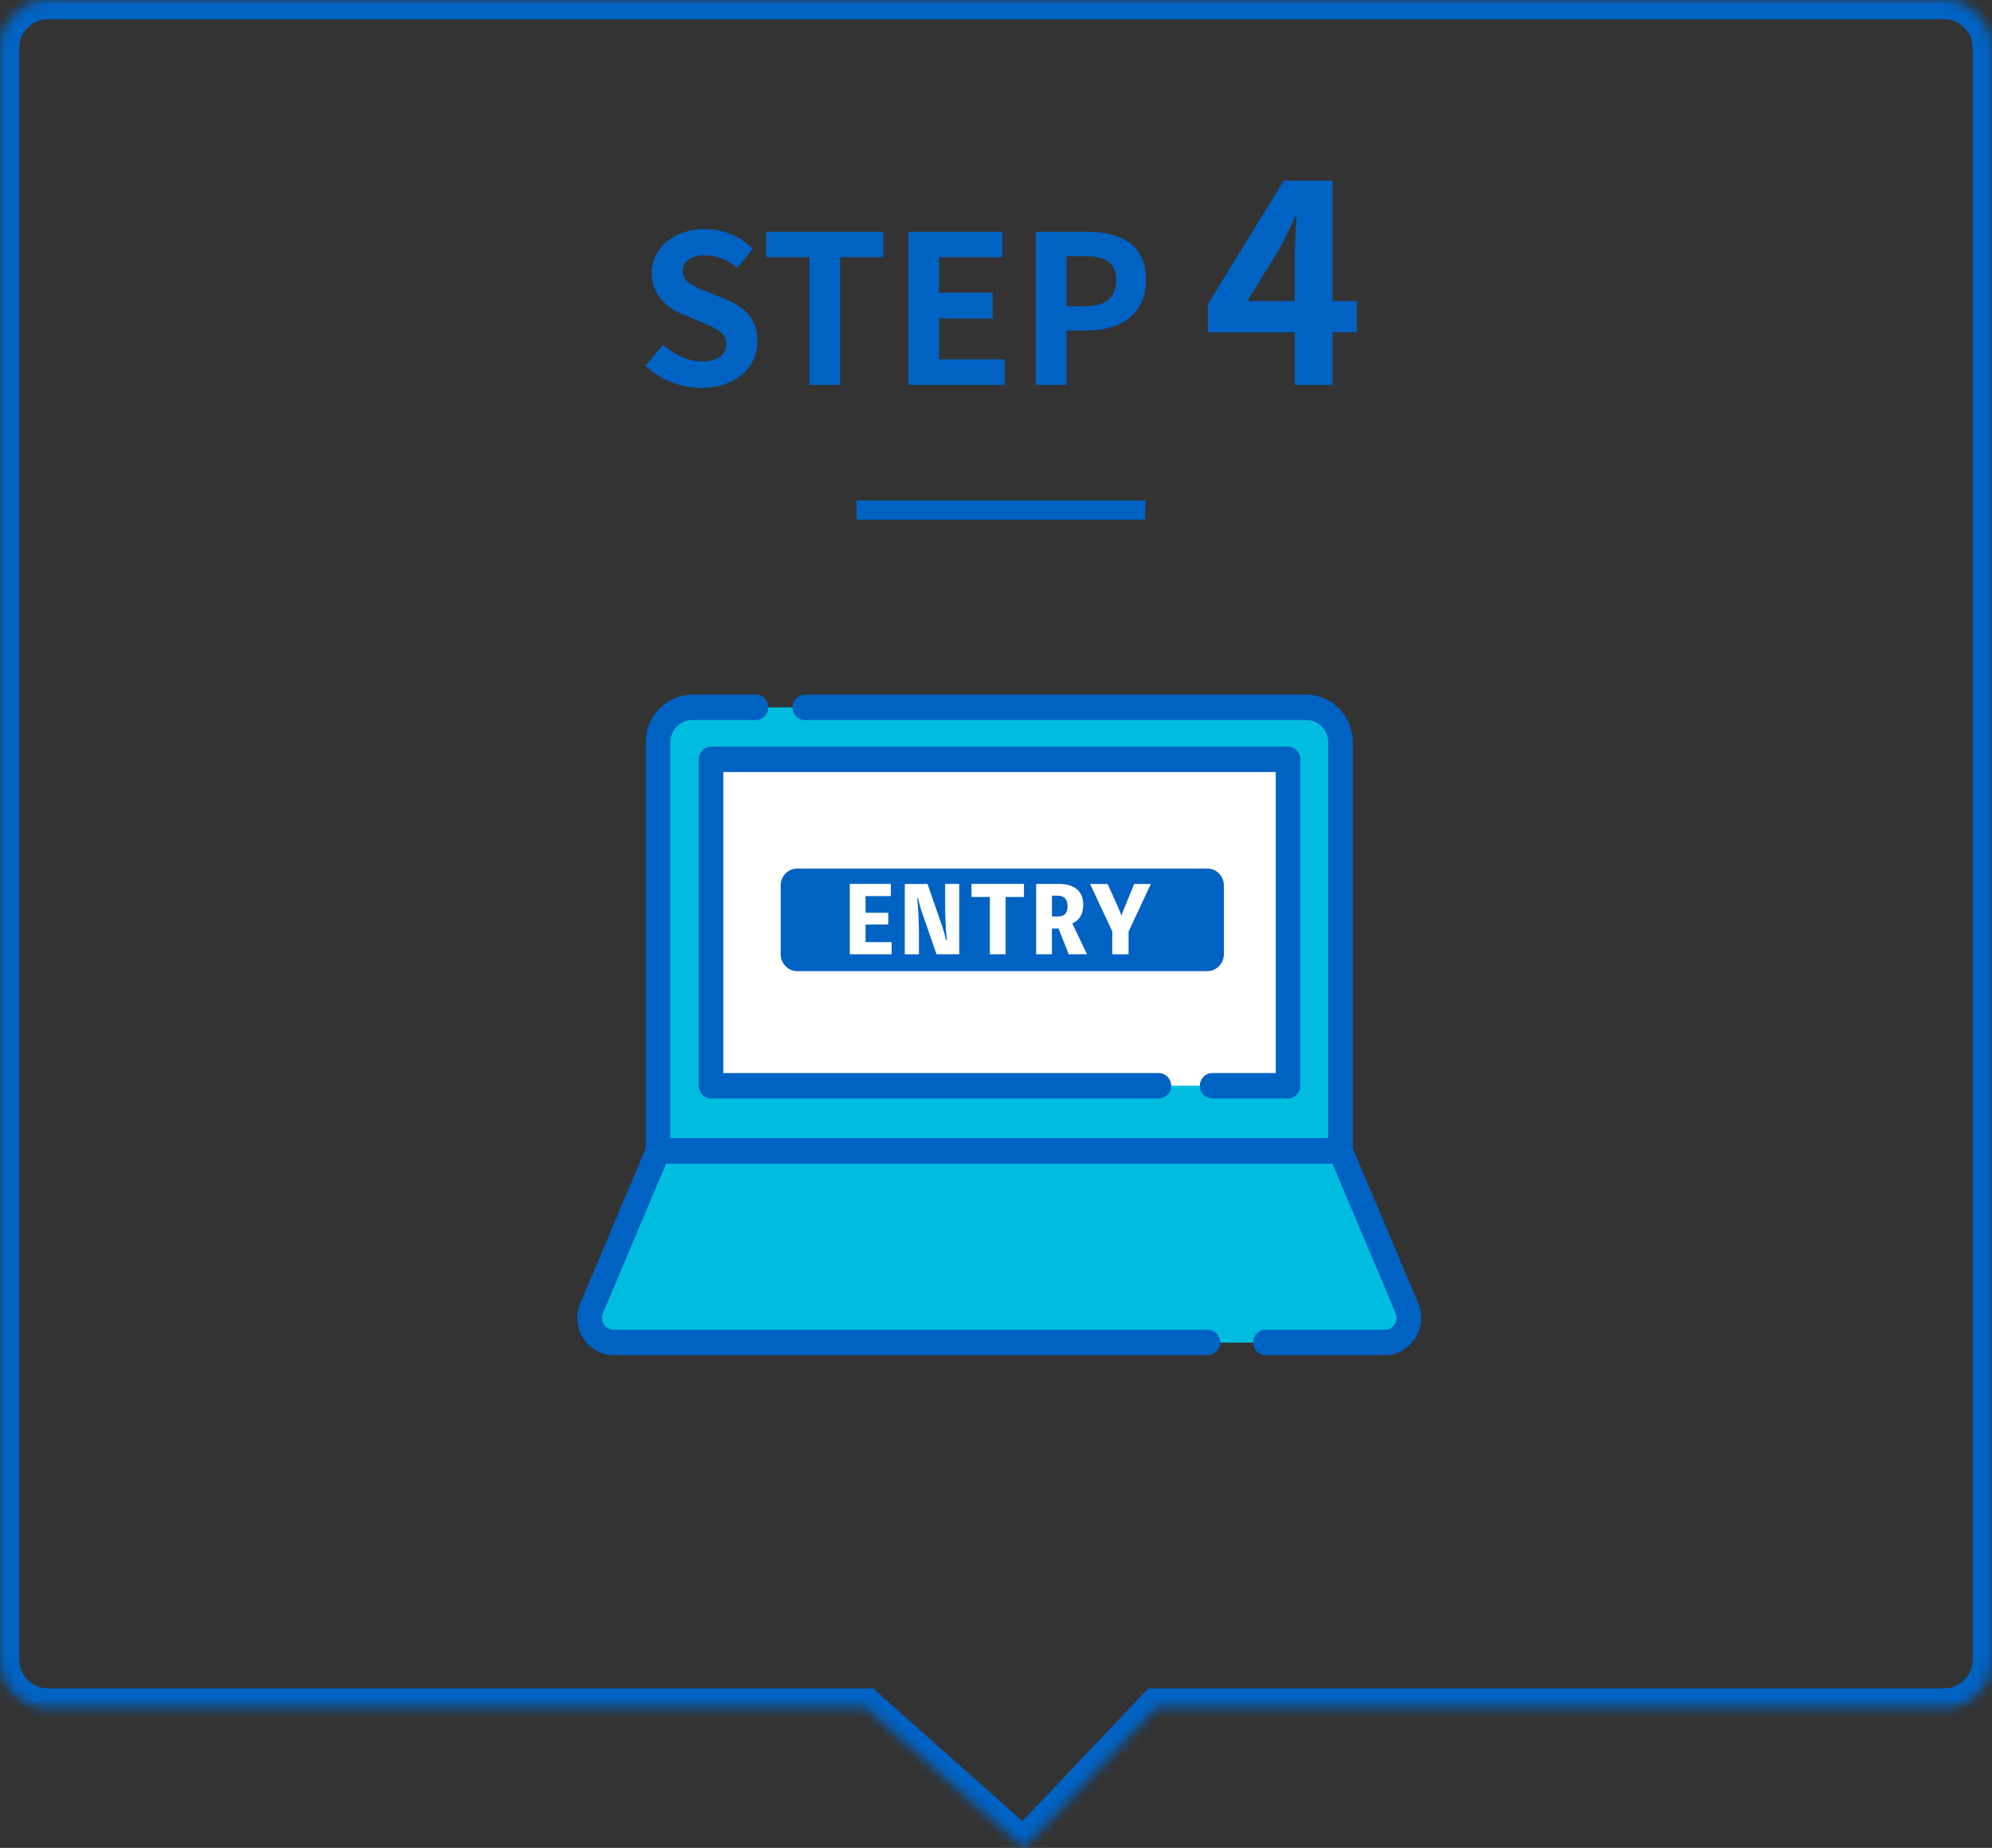 <svg width="207" height="192" viewBox="0 0 207 192" fill="none" xmlns="http://www.w3.org/2000/svg">
<rect x="0" y="0" width="207" height="192" fill="#333333" stroke="none"/>
<mask id="path-1-inside-1_8124_4507" fill="white">
<path fill-rule="evenodd" clip-rule="evenodd" d="M5 0C2.239 0 0 2.239 0 5V172.429C0 175.19 2.239 177.429 5 177.429H89.974L106.363 192L120.183 177.429H202C204.761 177.429 207 175.19 207 172.429V5C207 2.239 204.761 0 202 0H5Z"/>
</mask>
<path d="M89.974 177.429L91.303 175.934L90.734 175.429H89.974V177.429ZM106.363 192L105.034 193.495L106.482 194.781L107.814 193.376L106.363 192ZM120.183 177.429V175.429H119.323L118.731 176.052L120.183 177.429ZM2 5C2 3.343 3.343 2 5 2V-2C1.134 -2 -2 1.134 -2 5H2ZM2 172.429V5H-2V172.429H2ZM5 175.429C3.343 175.429 2 174.085 2 172.429H-2C-2 176.295 1.134 179.429 5 179.429V175.429ZM89.974 175.429H5V179.429H89.974V175.429ZM107.692 190.505L91.303 175.934L88.645 178.923L105.034 193.495L107.692 190.505ZM118.731 176.052L104.912 190.624L107.814 193.376L121.634 178.805L118.731 176.052ZM202 175.429H120.183V179.429H202V175.429ZM205 172.429C205 174.085 203.657 175.429 202 175.429V179.429C205.866 179.429 209 176.295 209 172.429H205ZM205 5V172.429H209V5H205ZM202 2C203.657 2 205 3.343 205 5H209C209 1.134 205.866 -2 202 -2V2ZM5 2H202V-2H5V2Z" fill="#0062C3" mask="url(#path-1-inside-1_8124_4507)"/>
<path d="M72.886 40.301C70.734 40.301 68.625 39.484 67.076 37.999L68.905 35.804C70.024 36.858 71.552 37.547 72.95 37.547C74.607 37.547 75.468 36.837 75.468 35.739C75.468 34.556 74.499 34.169 73.079 33.566L70.949 32.662C69.357 32.017 67.721 30.704 67.721 28.402C67.721 25.798 70.024 23.797 73.23 23.797C75.08 23.797 76.931 24.529 78.222 25.841L76.63 27.842C75.597 27.003 74.543 26.53 73.23 26.53C71.831 26.53 70.949 27.154 70.949 28.187C70.949 29.327 72.089 29.758 73.445 30.295L75.532 31.156C77.447 31.952 78.717 33.2 78.717 35.481C78.717 38.085 76.544 40.301 72.886 40.301ZM84.112 40V26.723H79.614V24.077H91.793V26.723H87.296V40H84.112ZM94.397 40V24.077H104.166V26.723H97.582V30.403H103.155V33.093H97.582V37.332H104.403V40H94.397ZM107.636 40V24.077H112.865C116.372 24.077 119.083 25.303 119.083 29.09C119.083 32.727 116.372 34.341 112.951 34.341H110.82V40H107.636ZM110.82 31.823H112.735C114.93 31.823 115.985 30.898 115.985 29.09C115.985 27.218 114.823 26.616 112.628 26.616H110.82V31.823ZM134.545 40V26.946C134.545 25.712 134.66 23.79 134.717 22.527H134.602C134.057 23.675 133.484 24.851 132.881 25.999L129.61 31.278H141V34.52H125.508V31.622L133.397 18.769H138.476V40H134.545Z" fill="#0062C3"/>
<rect x="89" y="52" width="30" height="2" fill="#0062C3"/>
<g clip-path="url(#clip0_8124_4507)">
<path d="M71.915 73.499H135.767C137.72 73.499 139.303 75.131 139.303 77.144V119.595H68.379V77.144C68.379 75.131 69.962 73.499 71.915 73.499Z" fill="#00BDE0"/>
<path d="M139.304 120.913H68.38C67.671 120.913 67.102 120.321 67.102 119.595V77.144C67.102 74.405 69.264 72.18 71.916 72.18H78.553C79.263 72.18 79.832 72.772 79.832 73.499C79.832 74.225 79.258 74.817 78.553 74.817H71.916C70.672 74.817 69.659 75.862 69.659 77.144V118.276H138.02V77.144C138.02 75.862 137.007 74.817 135.763 74.817H83.633C82.924 74.817 82.354 74.225 82.354 73.499C82.354 72.772 82.928 72.18 83.633 72.18H135.763C138.42 72.18 140.577 74.41 140.577 77.144V119.595C140.577 120.326 140.003 120.913 139.299 120.913H139.304Z" fill="#0062C3"/>
<path d="M61.5 138.5L68.5 120H139C141.167 125 145.5 135.2 145.5 136V139.5H104L61.5 138.5Z" fill="#00BDE0"/>
<path d="M143.92 140.799H131.499C130.79 140.799 130.221 140.207 130.221 139.481C130.221 138.755 130.795 138.163 131.499 138.163H143.92C144.33 138.163 144.699 137.957 144.924 137.602C145.149 137.246 145.184 136.819 145.019 136.428L138.127 120.12C137.842 119.45 138.142 118.673 138.791 118.385C139.435 118.091 140.194 118.4 140.474 119.069L147.366 135.377C147.875 136.582 147.761 137.952 147.061 139.049C146.362 140.145 145.189 140.799 143.915 140.799H143.92Z" fill="#0062C3"/>
<path d="M125.52 140.8H63.761C62.487 140.8 61.313 140.146 60.614 139.049C59.915 137.952 59.805 136.577 60.314 135.378L67.207 119.07C67.411 118.591 67.871 118.277 68.38 118.277H139.304C140.013 118.277 140.583 118.869 140.583 119.595C140.583 120.321 140.008 120.913 139.304 120.913H69.219L62.662 136.428C62.497 136.819 62.532 137.247 62.757 137.602C62.981 137.957 63.346 138.163 63.761 138.163H125.52C126.229 138.163 126.798 138.756 126.798 139.482C126.798 140.208 126.224 140.8 125.52 140.8Z" fill="#0062C3"/>
<path d="M73.885 78.895V112.808H120.422H125.96H133.851V78.895H73.885Z" fill="white"/>
<path d="M133.85 114.131H125.959C125.25 114.131 124.681 113.539 124.681 112.813C124.681 112.087 125.255 111.495 125.959 111.495H132.572V80.218H75.162V111.495H120.421C121.13 111.495 121.699 112.087 121.699 112.813C121.699 113.539 121.125 114.131 120.421 114.131H73.884C73.175 114.131 72.606 113.539 72.606 112.813V78.895C72.606 78.164 73.18 77.577 73.884 77.577H133.85C134.56 77.577 135.129 78.169 135.129 78.895V112.813C135.129 113.544 134.555 114.131 133.85 114.131Z" fill="#0062C3"/>
<path d="M82.836 90.244H125.467C126.411 90.244 127.18 91.037 127.18 92.01V99.136C127.18 100.11 126.411 100.903 125.467 100.903H82.836C81.892 100.903 81.123 100.11 81.123 99.136V92.01C81.123 91.037 81.892 90.244 82.836 90.244Z" fill="#0062C3"/>
<path d="M92.652 97.885V99.152H88.307V91.84H92.572V93.107H89.945V94.842H92.307V96.062H89.945V97.891H92.652V97.885Z" fill="white"/>
<path d="M99.68 91.84V99.152H97.318L95.81 94.796C95.635 94.307 95.51 93.802 95.4 93.297H95.32C95.44 94.497 95.495 96.186 95.495 97.206V99.157H94.022V91.845H96.384L97.892 96.201C98.067 96.691 98.202 97.195 98.312 97.7H98.392C98.272 96.49 98.212 95.208 98.212 93.987V91.84H99.685H99.68Z" fill="white"/>
<path d="M106.407 93.2H104.499V99.152H102.861V93.2H100.953V91.84H106.407V93.2Z" fill="white"/>
<path d="M111.06 99.152L109.996 96.48H109.312V99.152H107.674V91.84H110.066C111.53 91.84 112.568 92.525 112.568 93.987C112.568 95.028 112.134 95.635 111.43 95.944L112.958 99.152H111.06ZM109.317 95.233H109.896C110.541 95.233 110.935 94.945 110.935 94.168C110.935 93.39 110.546 93.061 109.896 93.061H109.317V95.233Z" fill="white"/>
<path d="M117.278 96.784V99.157H115.585V96.784L113.277 91.845H115.095L116.214 94.327C116.334 94.59 116.434 94.863 116.534 95.136C116.624 94.853 116.724 94.611 116.843 94.327L117.862 91.845H119.59L117.283 96.784H117.278Z" fill="white"/>
</g>
<defs>
<clipPath id="clip0_8124_4507">
<rect width="88" height="69" fill="white" transform="translate(60 72)"/>
</clipPath>
</defs>
</svg>
